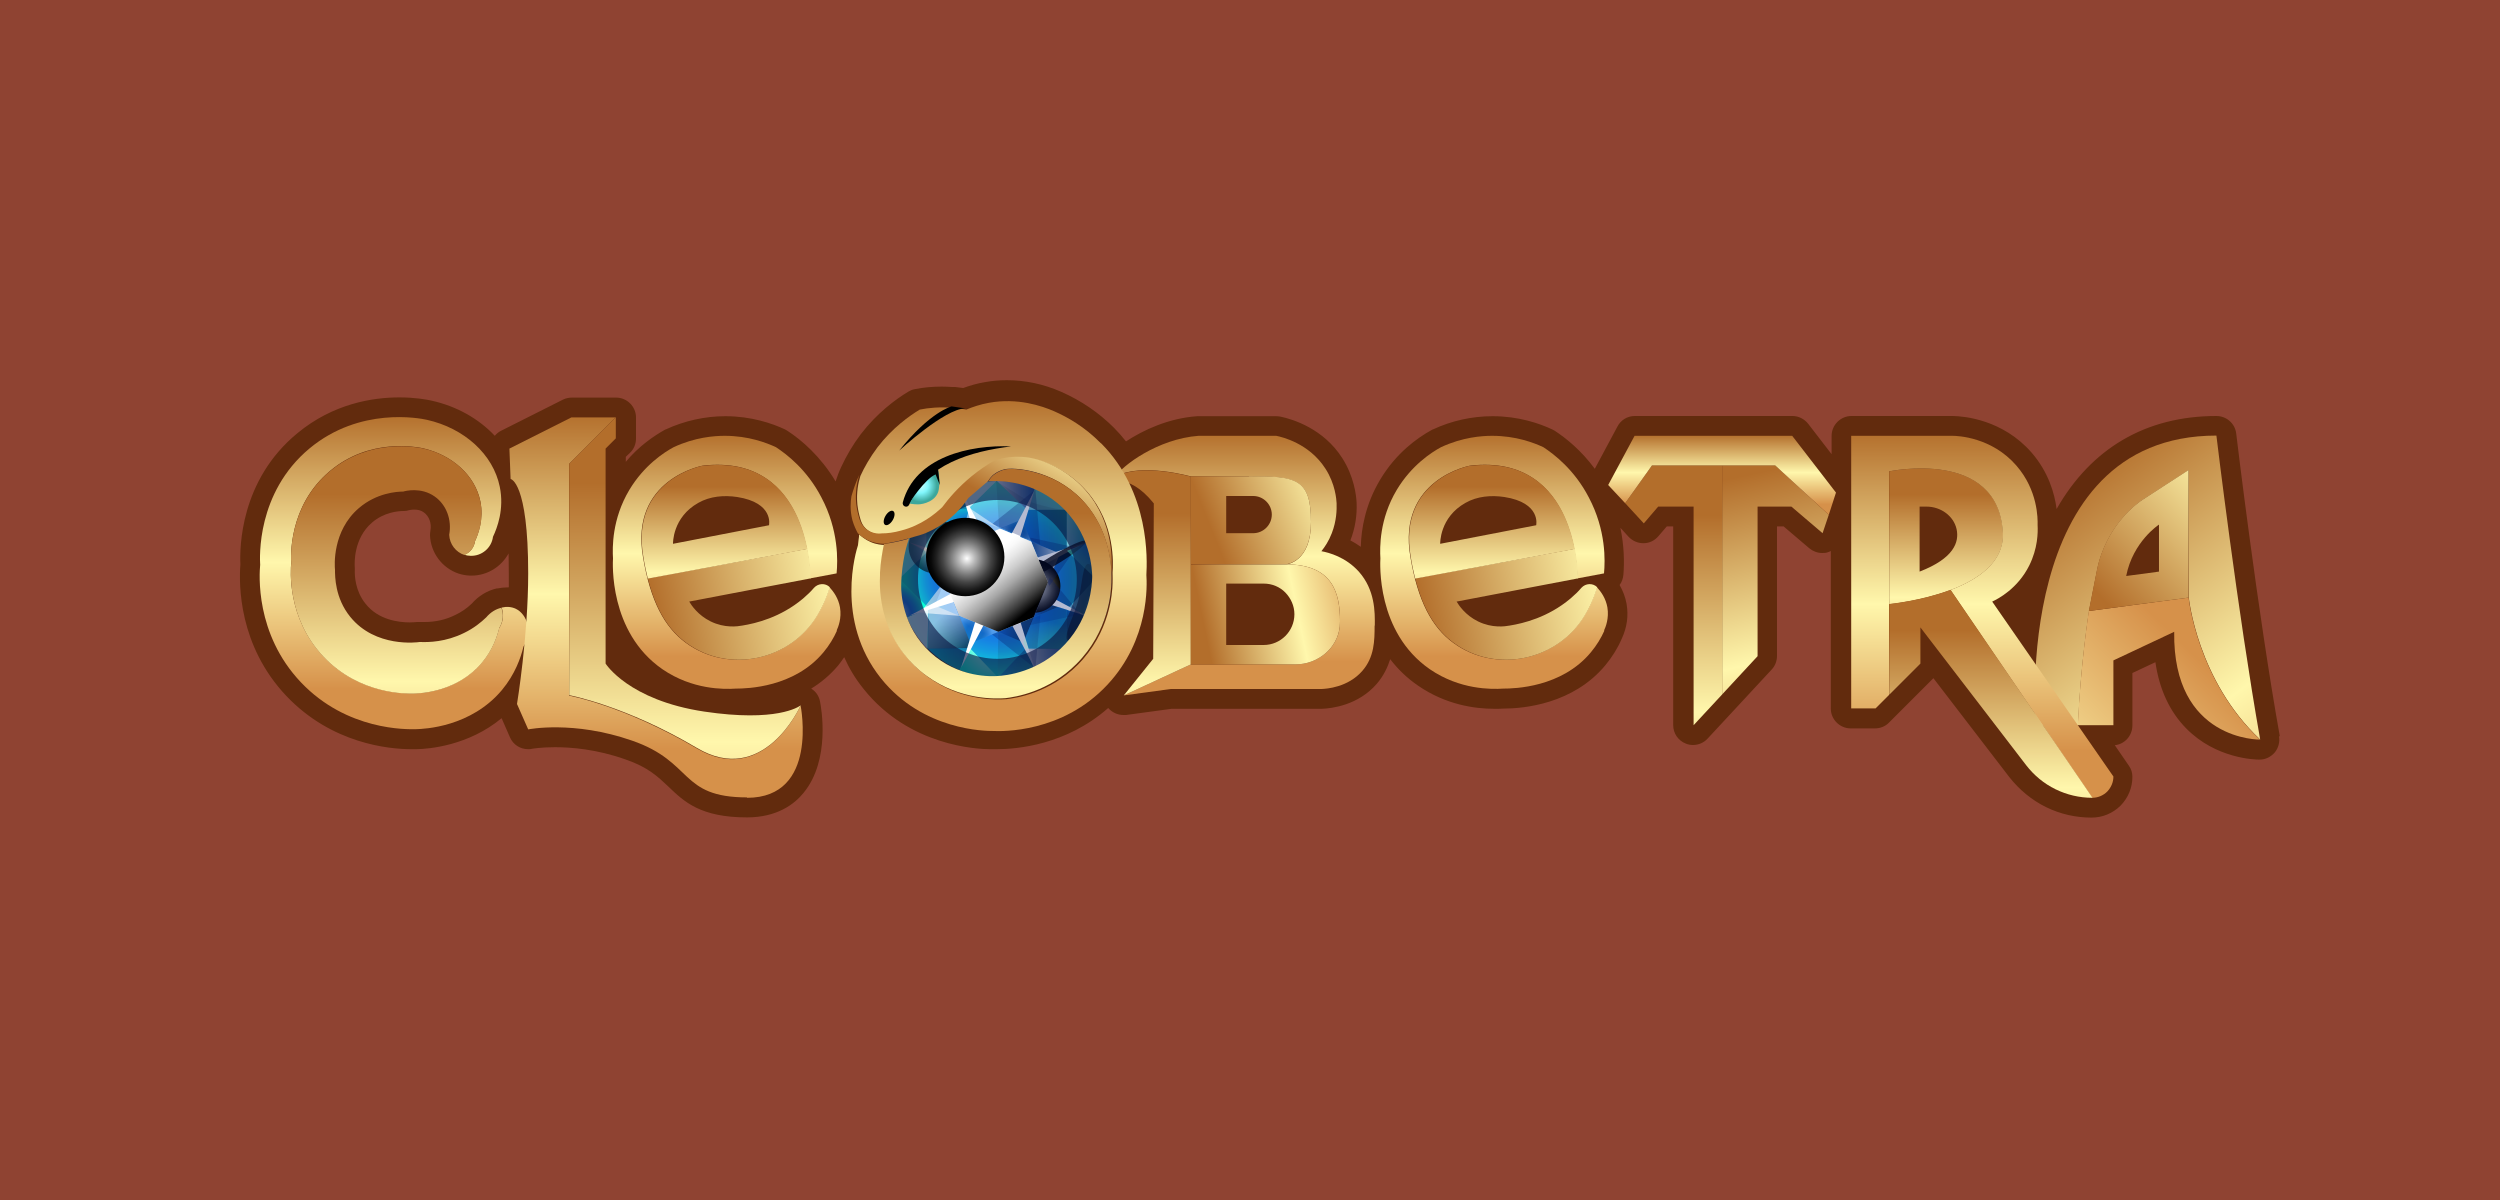 <?xml version="1.0" encoding="UTF-8"?>
<svg xmlns="http://www.w3.org/2000/svg" width="125" height="60" viewBox="0 0 125 60" fill="none">
  <rect width="125" height="60" fill="#8F4332"></rect>
  <path d="M113.99 36.81C112.87 30.54 111.82 21.76 111.81 21.67C111.75 21.17 111.32 20.8 110.82 20.8C107.28 20.8 104.55 22.43 102.83 25.45C102.73 24.67 102.42 23.6 101.58 22.63C100.14 20.98 98.21 20.81 97.65 20.8H92.57C92.03 20.8 91.58 21.25 91.58 21.79V22.71L90.41 21.19C90.22 20.95 89.93 20.8 89.63 20.8H81.74C81.37 20.8 81.04 21 80.87 21.33L79.74 23.44C79.07 22.53 78.32 21.92 77.74 21.54C77.7 21.52 77.66 21.49 77.61 21.47C76.97 21.17 75.93 20.81 74.63 20.81C73.6 20.81 72.57 21.04 71.65 21.47C71.63 21.47 71.61 21.48 71.6 21.49C70.85 21.9 69.8 22.66 69.01 23.98C68.26 25.23 68.06 26.47 68.04 27.34C67.87 27.22 67.69 27.11 67.52 27.02C67.75 26.43 67.86 25.79 67.83 25.12C67.81 24.75 67.7 23.82 67.11 22.9C66.17 21.43 64.64 20.96 64.02 20.83C63.95 20.82 63.88 20.81 63.81 20.81H63.3C63.03 20.81 62.71 20.81 62.35 20.81C61.57 20.81 60.98 20.81 60.58 20.81C59.95 20.81 59.91 20.81 59.86 20.81C58.43 20.91 57.17 21.5 56.3 22.07C56.11 21.83 55.91 21.6 55.7 21.39C54.95 20.64 54.06 20.03 53.06 19.59C52.17 19.2 51.26 19.01 50.34 19.01C49.97 19.01 49.6 19.04 49.23 19.11C48.87 19.17 48.52 19.27 48.16 19.4C48.03 19.38 47.89 19.37 47.75 19.35H47.73C47.73 19.35 47.65 19.35 47.61 19.35C47.44 19.34 47.26 19.33 47.09 19.33C46.63 19.33 46.17 19.37 45.73 19.46C45.62 19.48 45.52 19.52 45.42 19.58C44.79 19.96 43.86 20.64 43.04 21.71C42.64 22.24 42.32 22.79 42.06 23.35C41.95 23.58 41.86 23.83 41.78 24.07C41.03 22.82 40.08 22 39.37 21.54C39.33 21.52 39.29 21.49 39.25 21.47C38.61 21.17 37.56 20.81 36.27 20.81C35.25 20.81 34.22 21.04 33.29 21.47C33.27 21.47 33.26 21.48 33.24 21.49C32.69 21.8 31.95 22.3 31.29 23.09V22.84L31.51 22.63C31.7 22.45 31.8 22.19 31.8 21.93V20.87C31.8 20.33 31.35 19.88 30.81 19.88H28.6C28.45 19.88 28.29 19.91 28.15 19.98L25.05 21.54C24.93 21.6 24.82 21.69 24.74 21.79C23.94 20.94 22.84 20.31 21.57 20.03C21.35 19.98 20.76 19.87 19.97 19.87C18.63 19.87 16.66 20.18 14.87 21.66C12.01 24.01 11.98 27.39 12.02 28.22C11.94 29.22 11.93 32.28 14.32 34.8C16.59 37.19 19.45 37.46 20.58 37.46C20.69 37.46 20.77 37.46 20.82 37.46C21.45 37.45 23.43 37.28 25.08 35.91L25.5 36.87C25.66 37.24 26.02 37.46 26.41 37.46C26.47 37.46 26.54 37.46 26.6 37.44C26.6 37.44 27.04 37.36 27.75 37.36C28.56 37.36 29.83 37.46 31.27 37.97C32.41 38.36 32.9 38.84 33.42 39.33C34.2 40.08 35.02 40.87 37.35 40.87C38.86 40.87 39.73 40.2 40.18 39.64C41.54 37.99 41.06 35.36 41 35.07C40.95 34.8 40.79 34.57 40.56 34.43C41.05 34.13 41.51 33.75 41.92 33.26C42.02 33.14 42.11 33 42.21 32.86C42.45 33.4 42.76 33.93 43.19 34.46C45.47 37.31 48.87 37.46 49.52 37.46H49.55C49.61 37.46 49.71 37.46 49.83 37.46C50.85 37.46 53.31 37.25 55.41 35.4C55.6 35.62 55.88 35.75 56.17 35.75C56.21 35.75 56.26 35.75 56.3 35.75L58.58 35.44H66.09C66.61 35.42 67.91 35.26 68.84 34.19C69.18 33.79 69.38 33.37 69.51 32.96C69.88 33.44 70.33 33.89 70.9 34.28C72.29 35.24 73.74 35.44 74.72 35.44C74.89 35.44 75.04 35.44 75.16 35.43C76.19 35.43 78.66 35.2 80.27 33.26C80.6 32.86 80.88 32.42 81.09 31.93C81.35 31.37 81.43 30.79 81.33 30.2C81.27 29.86 81.15 29.55 80.98 29.25C81.09 29.11 81.15 28.93 81.17 28.74C81.22 28.12 81.21 27.3 81.02 26.39L81.43 26.84C81.62 27.04 81.88 27.16 82.16 27.16H82.18C82.47 27.16 82.73 27.03 82.92 26.81L83.34 26.32H83.66V36.26C83.66 36.67 83.91 37.03 84.29 37.18C84.41 37.23 84.53 37.25 84.65 37.25C84.92 37.25 85.19 37.14 85.38 36.93L86.81 35.39L88.59 33.47C88.76 33.29 88.85 33.04 88.85 32.8V26.32H89.18L90.46 27.41C90.64 27.56 90.87 27.65 91.1 27.65C91.19 27.65 91.28 27.65 91.37 27.62C91.43 27.6 91.49 27.58 91.54 27.55V35.43C91.54 35.97 91.99 36.42 92.53 36.42H93.75C94.01 36.42 94.27 36.32 94.45 36.13L95.12 35.46L96.67 33.91L100.47 38.86C100.96 39.48 101.58 40 102.29 40.35C103.02 40.71 103.79 40.88 104.58 40.88C105.12 40.88 105.63 40.67 106.02 40.29C106.02 40.29 106.02 40.29 106.03 40.28C106.41 39.89 106.62 39.38 106.62 38.84C106.62 38.64 106.56 38.44 106.44 38.28L105.74 37.26C106.24 37.21 106.62 36.78 106.62 36.27V33.65L107.77 33.11C107.97 34.48 108.49 35.59 109.32 36.43C110.8 37.93 112.74 37.98 112.96 37.98H112.99C113.28 37.98 113.55 37.84 113.74 37.62C113.92 37.4 114 37.1 113.95 36.82L113.99 36.81ZM25.41 29.37H25.35C25.2 29.37 25.04 29.39 24.89 29.42C24.87 29.42 24.86 29.42 24.84 29.42C24.36 29.53 23.92 29.8 23.59 30.18C23.34 30.42 23.06 30.61 22.76 30.75C22.28 30.99 21.76 31.1 21.23 31.1C21.16 31.1 21.09 31.1 21.03 31.1H20.98C20.98 31.1 20.89 31.1 20.85 31.1C20.84 31.1 20.7 31.12 20.49 31.12C19.94 31.12 18.92 31 18.28 30.19C17.76 29.55 17.73 28.79 17.74 28.5C17.74 28.47 17.74 28.43 17.74 28.39C17.72 28.15 17.68 26.92 18.6 26.13C19.2 25.61 19.91 25.55 20.19 25.55C20.28 25.55 20.36 25.54 20.45 25.51C20.45 25.51 20.56 25.48 20.71 25.48C20.9 25.48 21.06 25.52 21.19 25.62C21.46 25.81 21.59 26.17 21.52 26.54C21.51 26.61 21.5 26.69 21.5 26.76C21.53 27.63 22.1 28.4 22.93 28.68C23.12 28.74 23.3 28.77 23.48 28.78H23.58C24.37 28.78 25.07 28.33 25.43 27.67C25.43 27.97 25.44 28.29 25.44 28.66C25.44 28.89 25.44 29.12 25.44 29.36L25.41 29.37Z" fill="#622B0D"></path>
  <path d="M54.79 28.97C54.79 31.68 52.59 33.88 49.88 33.88C47.17 33.88 44.97 31.68 44.97 28.97C44.97 26.26 47.17 24.06 49.88 24.06C52.59 24.06 54.79 26.26 54.79 28.97Z" fill="url(#paint0_radial_1063_9732)"></path>
  <path opacity="0.8" d="M48.41 25.45L49.83 24.05C49.22 24.05 48.6 24.18 48 24.43H47.99L48.42 25.45H48.41Z" fill="white"></path>
  <path opacity="0.4" d="M46.34 25.519L48.39 25.469L47.97 24.399C47.35 24.659 46.82 25.019 46.37 25.449L46.34 25.519Z" fill="url(#paint1_linear_1063_9732)"></path>
  <path opacity="0.5" d="M47.96 30.789L46.75 30.279L46.43 30.419L46.39 32.439L48.45 32.399L48.54 32.169H48.53L47.96 30.789Z" fill="url(#paint2_linear_1063_9732)"></path>
  <path style="mix-blend-mode:screen" opacity="0.5" d="M47.96 30.789L46.75 30.279L46.43 30.419L46.39 32.439L48.45 32.399L48.54 32.169H48.53L47.96 30.789Z" fill="url(#paint3_linear_1063_9732)"></path>
  <path d="M48.45 32.359L47.99 33.489C48.59 33.739 49.23 33.859 49.89 33.859L48.45 32.359Z" fill="url(#paint4_radial_1063_9732)"></path>
  <path opacity="0.4" d="M48.45 32.359L48.43 32.379L46.35 32.439H46.37C46.83 32.869 47.39 33.239 47.98 33.489L48.45 32.359Z" fill="url(#paint5_linear_1063_9732)"></path>
  <path d="M51.27 32.409L51.279 32.399L51.27 32.409Z" fill="#2177D5"></path>
  <path d="M51.74 33.52H51.75C52.37 33.26 52.91 32.89 53.36 32.44L51.28 32.41L51.74 33.52Z" fill="url(#paint6_linear_1063_9732)"></path>
  <path d="M48.54 32.17V32.16L48.53 32.17H48.54Z" fill="#2177D5"></path>
  <path d="M46.43 30.42L46.75 30.28H46.74L47.24 29.04L46.72 27.79L46.36 27.6L46.35 27.61L46.13 27.82L44.97 28.94H44.98L46.43 30.42Z" fill="url(#paint7_radial_1063_9732)"></path>
  <path opacity="0.4" d="M46.35 27.59L45.35 27.06C45.1 27.65 44.97 28.29 44.96 28.94L46.13 27.82L46.35 27.61V27.59Z" fill="white"></path>
  <path opacity="0.5" d="M46.34 25.52C45.91 25.97 45.57 26.489 45.33 27.059L46.32 27.59L46.34 25.52Z" fill="white"></path>
  <path opacity="0.8" d="M46.37 32.44L46.42 30.42L45.34 30.87C45.59 31.47 45.93 32.01 46.37 32.45V32.44Z" fill="white"></path>
  <path d="M44.98 28.939C44.98 29.579 45.09 30.23 45.35 30.86L46.441 30.41L44.98 28.939Z" fill="url(#paint8_radial_1063_9732)"></path>
  <path opacity="0.2" d="M48.53 32.17L48.54 32.16L49.92 31.59L47.96 30.79L48.53 32.17Z" fill="url(#paint9_radial_1063_9732)"></path>
  <path opacity="0.6" d="M46.01 30.64L47.96 30.79L47.61 29.93L47.24 29.04L46.01 30.64Z" fill="white"></path>
  <path d="M50 26.43L48.98 26.85L47.96 27.27L47.24 29.04L47.61 29.93L47.96 30.79L49.92 31.59L50.79 31.23L51.69 30.86L52.4 29.12L51.98 28.11L51.56 27.08L50 26.43Z" fill="url(#paint10_linear_1063_9732)"></path>
  <path d="M46.35 27.59V27.61L46.36 27.6V27.59H46.35Z" fill="#2177D5"></path>
  <path d="M48.39 25.47L46.34 25.53V25.52L46.33 27.59H46.35H46.36L46.72 27.79L47.96 27.27L48.55 25.83L48.39 25.47Z" fill="url(#paint11_radial_1063_9732)"></path>
  <path opacity="0.1" d="M46.43 30.42L46.75 30.28H46.74L47.24 29.04L46.72 27.79L46.36 27.6L46.35 27.61L46.13 27.82L44.97 28.94H44.98L46.43 30.42Z" fill="#042A56"></path>
  <path opacity="0.1" d="M48.39 25.47L46.34 25.53V25.52L46.33 27.59H46.35H46.36L46.72 27.79L47.96 27.27L48.55 25.83L48.39 25.47Z" fill="#042A56"></path>
  <path opacity="0.5" d="M46.17 27.459L47.24 29.04L47.96 27.27L46.17 27.459Z" fill="white"></path>
  <path d="M51.31 25.45V25.47L51.75 24.43C51.15 24.18 50.49 24.04 49.83 24.04L51.31 25.45Z" fill="url(#paint12_linear_1063_9732)"></path>
  <path opacity="0.8" d="M54.79 28.94C54.79 28.33 54.67 27.7 54.42 27.1L53.35 27.54L54.79 28.93V28.94Z" fill="url(#paint13_linear_1063_9732)"></path>
  <path opacity="0.5" d="M51.1 25.97V25.98L51.56 27.079L53 27.68V27.689L53.34 27.549V27.54V25.489L53.33 25.48L51.31 25.489L51.11 25.97H51.1Z" fill="url(#paint14_linear_1063_9732)"></path>
  <path opacity="0.5" d="M53.34 25.49V27.54L54.41 27.1C54.15 26.48 53.78 25.94 53.33 25.49H53.34Z" fill="url(#paint15_linear_1063_9732)"></path>
  <path opacity="0.4" d="M53.33 25.48C52.87 25.03 52.33 24.67 51.74 24.43L51.3 25.49H53.32L53.33 25.48Z" fill="white"></path>
  <path opacity="0.5" d="M51.27 32.44L49.89 33.9C50.51 33.9 51.14 33.789 51.74 33.539L51.28 32.44H51.27Z" fill="url(#paint16_linear_1063_9732)"></path>
  <path opacity="0.2" d="M51.1 25.98V25.97L50 26.43L51.56 27.08L51.1 25.98Z" fill="url(#paint17_radial_1063_9732)"></path>
  <path opacity="0.8" d="M52.91 30.35L52.4 29.12L51.69 30.86L52.91 30.35Z" fill="url(#paint18_linear_1063_9732)"></path>
  <path opacity="0.9" d="M51.56 27.08L51.98 28.11L52.4 29.12L53 27.69V27.68L51.56 27.08Z" fill="url(#paint19_linear_1063_9732)"></path>
  <path opacity="0.8" d="M49.92 31.589L51.16 32.119H51.17L51.69 30.859L50.79 31.229L49.92 31.589Z" fill="url(#paint20_linear_1063_9732)"></path>
  <path opacity="0.3" d="M51.31 25.45L49.83 24.04V24.05L48.41 25.46V25.45L48.55 25.82L50 26.42L51.1 25.97H51.11L51.31 25.47V25.45Z" fill="white"></path>
  <path opacity="0.6" d="M53.35 27.55H53.34L53 27.69L52.4 29.12L52.91 30.35H52.92L53.33 30.48L54.79 28.94L53.35 27.55Z" fill="url(#paint21_linear_1063_9732)"></path>
  <path opacity="0.6" d="M53.33 30.48V30.49V30.48L52.92 30.35H52.91L51.69 30.86L51.17 32.12H51.16L51.28 32.4V32.42L51.27 32.44H51.28L53.36 32.45L53.37 32.44V32.43L53.35 31.24L53.33 30.48Z" fill="url(#paint22_linear_1063_9732)"></path>
  <path opacity="0.8" d="M53.35 31.241L53.38 32.431C53.84 31.96 54.2 31.43 54.44 30.851L53.34 30.48V31.241H53.35Z" fill="url(#paint23_linear_1063_9732)"></path>
  <path opacity="0.5" d="M54.79 28.95L53.34 30.49L54.44 30.86C54.68 30.28 54.8 29.64 54.8 28.96L54.79 28.95Z" fill="url(#paint24_linear_1063_9732)"></path>
  <g opacity="0.5">
    <path opacity="0.2" d="M54.79 28.94C54.79 28.33 54.67 27.7 54.42 27.1C54.42 27.1 54.41 27.1 54.4 27.1C54.14 26.48 53.31 25.49 53.31 25.49C52.68 25.49 51.46 25.08 51.46 25.08L49.81 24.05L49.96 26.41L51.54 27.09L52.39 29.13L52.04 29.99L51.68 30.87L50.79 31.24L49.91 31.6L49.88 33.89V33.87C50.5 33.87 51.13 33.76 51.73 33.51L53.35 32.43H53.33C53.76 31.95 54.17 31.43 54.41 30.85C54.65 30.27 54.78 29.63 54.78 28.95L54.75 28.98L54.78 28.94H54.79Z" fill="url(#paint25_radial_1063_9732)"></path>
  </g>
  <g style="mix-blend-mode:soft-light">
    <path d="M49.89 27.999L51.72 24.529L50.57 28.279L54.31 27.119L50.85 28.949L54.31 30.789L50.57 29.629L51.72 33.379L49.89 29.909L48.06 33.379L49.21 29.629L45.47 30.789L48.93 28.949L45.47 27.119L49.21 28.279L48.06 24.529L49.89 27.999Z" fill="white"></path>
  </g>
  <path style="mix-blend-mode:color-dodge" d="M53.02 29.3C53.02 30.04 52.42 30.64 51.68 30.64C50.94 30.64 50.34 30.04 50.34 29.3C50.34 28.56 50.94 27.96 51.68 27.96C52.42 27.96 53.02 28.56 53.02 29.3Z" fill="url(#paint26_radial_1063_9732)"></path>
  <path style="mix-blend-mode:color-dodge" opacity="0.5" d="M54.45 28.2C54.76 28.28 54.76 29.49 54.58 30.19C54.4 30.89 53.71 32.11 53.4 32.03C53.09 31.95 53.74 30.69 53.92 30C54.1 29.3 54.13 28.12 54.44 28.2H54.45Z" fill="url(#paint27_radial_1063_9732)"></path>
  <path style="mix-blend-mode:color-dodge" opacity="0.8" d="M54.32 27.04C54.39 27.16 53.71 27.7 52.79 28.25C51.88 28.8 51.08 29.15 51.01 29.04C50.94 28.92 51.62 28.38 52.54 27.83C53.45 27.28 54.25 26.93 54.32 27.04Z" fill="url(#paint28_radial_1063_9732)"></path>
  <g style="mix-blend-mode:screen" opacity="0.5">
    <path d="M50 26.43L48.98 26.85L47.96 27.27L47.24 29.04L47.61 29.93L47.96 30.79L49.92 31.59L50.79 31.23L51.69 30.86L52.4 29.12L51.98 28.11L51.56 27.08L50 26.43Z" fill="white"></path>
  </g>
  <path style="mix-blend-mode:screen" d="M50 26.43L48.98 26.85L47.96 27.27L47.24 29.04L47.61 29.93L47.96 30.79L49.92 31.59L50.79 31.23L51.69 30.86L52.4 29.12L51.98 28.11L51.56 27.08L50 26.43Z" fill="url(#paint29_linear_1063_9732)"></path>
  <path opacity="0.3" d="M52.47 29.3L51.5 26.88L53.81 27.38L52.47 29.3Z" fill="#051966"></path>
  <path opacity="0.3" d="M52.01 27.23L49.61 26.2L51.77 24.48L52.01 27.23Z" fill="#051966"></path>
  <path opacity="0.3" d="M51.47 31.259L52.5 28.859L54.03 30.719L51.47 31.259Z" fill="#051966"></path>
  <path opacity="0.3" d="M49.6 31.72L52.02 30.75L51.77 33.43L49.6 31.72Z" fill="#051966"></path>
  <path style="mix-blend-mode:color-dodge" opacity="0.6" d="M48.11 27.33C48.11 28.07 47.51 28.67 46.77 28.67C46.03 28.67 45.43 28.07 45.43 27.33C45.43 26.59 46.03 25.99 46.77 25.99C47.51 25.99 48.11 26.59 48.11 27.33Z" fill="url(#paint30_radial_1063_9732)"></path>
  <path opacity="0.5" d="M47.96 27.269L48.98 26.849L50 26.429L48.47 25.399L47.96 27.269Z" fill="white"></path>
  <path opacity="0.4" d="M54.79 28.94C54.79 28.33 54.67 27.7 54.42 27.1L53.35 27.54L54.79 28.93V28.94Z" fill="url(#paint31_linear_1063_9732)"></path>
  <path opacity="0.2" d="M53.33 30.48V30.49V30.48L52.92 30.35H52.91L51.69 30.86L51.17 32.12H51.16L51.28 32.4V32.42L51.27 32.44H51.28L53.36 32.45L53.37 32.44V32.43L53.35 31.24L53.33 30.48Z" fill="url(#paint32_linear_1063_9732)"></path>
  <path style="mix-blend-mode:color-dodge" d="M50.22 27.85C50.22 28.93 49.34 29.81 48.26 29.81C47.18 29.81 46.3 28.93 46.3 27.85C46.3 26.77 47.18 25.89 48.26 25.89C49.34 25.89 50.22 26.77 50.22 27.85Z" fill="url(#paint33_radial_1063_9732)"></path>
  <path opacity="0.64" d="M49.87 23.26C46.72 23.26 44.17 25.81 44.17 28.97C44.17 32.13 46.72 34.68 49.87 34.68C53.02 34.68 55.58 32.12 55.58 28.97C55.58 25.82 53.03 23.26 49.87 23.26ZM49.87 32.94C47.68 32.94 45.9 31.16 45.9 28.97C45.9 26.78 47.68 25 49.87 25C52.06 25 53.84 26.77 53.84 28.97C53.84 31.17 52.07 32.94 49.87 32.94Z" fill="#0C1744"></path>
  <path d="M68.73 31.28C68.73 32.03 68.72 32.85 68.12 33.54C67.4 34.37 66.33 34.44 66.07 34.45H58.54L56.19 34.77L59.54 33.22H64.77C65.88 33.22 66.88 32.42 66.99 31.32C66.99 31.24 67 31.16 67 31.07C67 29.71 66.68 28.22 64.31 28.22C64.31 28.22 65.55 28.12 65.55 26.11C65.55 23.9 64.76 23.82 62.45 23.82H59.54C59.54 23.82 57.06 23.12 55.79 23.82C56.09 23.3 57.89 21.94 59.93 21.79C60 21.79 60.78 21.79 62.35 21.79C62.97 21.79 63.47 21.79 63.81 21.79C64.11 21.85 65.46 22.17 66.27 23.43C66.77 24.2 66.82 24.98 66.83 25.16C66.84 25.49 66.83 26.04 66.59 26.66C66.44 27.05 66.24 27.35 66.07 27.56C66.45 27.63 67.28 27.85 67.94 28.58C68.75 29.49 68.75 30.6 68.74 31.28H68.73Z" fill="url(#paint34_linear_1063_9732)"></path>
  <path d="M59.54 23.82V33.22L56.19 34.77L57.66 32.94C57.67 30.35 57.68 27.76 57.69 25.17C57.02 24.34 56.44 24.1 56.02 24.04C55.87 24.02 55.77 24.04 55.75 23.98C55.74 23.95 55.75 23.9 55.79 23.83C57.06 23.13 59.54 23.83 59.54 23.83V23.82Z" fill="url(#paint35_linear_1063_9732)"></path>
  <path d="M62.45 23.82H59.54V28.21H64.31C64.31 28.21 65.55 28.12 65.55 26.1C65.55 23.89 64.76 23.81 62.45 23.81V23.82ZM62.66 26.66H61.31V24.8H62.66C63.17 24.8 63.59 25.22 63.59 25.73C63.59 26.24 63.17 26.66 62.66 26.66Z" fill="url(#paint36_linear_1063_9732)"></path>
  <path d="M64.31 28.22H59.54V33.22H64.77C65.88 33.22 66.88 32.42 66.99 31.32C66.99 31.24 67 31.16 67 31.07C67 29.71 66.68 28.22 64.31 28.22ZM63.19 32.25H61.31V29.18H63.19C63.61 29.18 64 29.35 64.27 29.63C64.54 29.91 64.72 30.29 64.72 30.71C64.72 31.56 64.03 32.25 63.18 32.25H63.19Z" fill="url(#paint37_linear_1063_9732)"></path>
  <path d="M26.169 32.349C26.039 32.889 25.749 33.719 25.099 34.499C23.549 36.349 21.229 36.449 20.799 36.459C20.349 36.469 17.349 36.539 15.049 34.119C12.739 31.689 12.969 28.679 13.009 28.239C12.989 27.919 12.809 24.639 15.479 22.419C17.999 20.329 20.969 20.909 21.339 20.989C23.219 21.409 24.659 22.719 24.989 24.339C25.219 25.459 24.859 26.399 24.649 26.839C24.579 27.399 24.079 27.819 23.509 27.789C23.409 27.789 23.319 27.769 23.219 27.739C23.499 27.629 23.709 27.369 23.749 27.059C23.909 26.709 24.199 25.959 24.019 25.069C23.759 23.779 22.619 22.749 21.139 22.409C20.849 22.349 18.489 21.879 16.509 23.539C14.399 25.289 14.539 27.899 14.559 28.149C14.529 28.499 14.339 30.879 16.159 32.809C17.979 34.739 20.359 34.679 20.709 34.669C21.049 34.669 22.879 34.579 24.109 33.109C24.629 32.489 24.849 31.839 24.959 31.409C25.179 31.069 25.199 30.679 25.079 30.379C25.329 30.319 25.579 30.339 25.789 30.439C26.369 30.719 26.649 31.619 26.169 32.339V32.349Z" fill="url(#paint38_linear_1063_9732)"></path>
  <path d="M24.96 31.419C24.85 31.849 24.63 32.499 24.11 33.119C22.89 34.589 21.05 34.669 20.71 34.679C20.35 34.689 17.98 34.749 16.16 32.819C14.34 30.889 14.53 28.509 14.56 28.159C14.54 27.909 14.4 25.299 16.51 23.549C18.5 21.899 20.85 22.359 21.14 22.419C22.63 22.749 23.76 23.789 24.02 25.079C24.2 25.969 23.92 26.709 23.75 27.069C23.71 27.379 23.5 27.639 23.22 27.749C22.79 27.609 22.48 27.209 22.46 26.739C22.6 25.989 22.32 25.239 21.74 24.829C21.05 24.339 20.26 24.549 20.16 24.579C19.83 24.579 18.83 24.649 17.95 25.399C16.6 26.549 16.73 28.309 16.75 28.489C16.75 28.829 16.75 29.899 17.51 30.839C18.77 32.399 20.88 32.119 20.99 32.099C21.44 32.119 22.29 32.099 23.2 31.649C23.7 31.409 24.06 31.109 24.31 30.869C24.52 30.619 24.79 30.449 25.07 30.389C25.19 30.689 25.17 31.079 24.95 31.419H24.96Z" fill="url(#paint39_linear_1063_9732)"></path>
  <path d="M37.36 39.87C33.95 39.87 34.7 38.1 31.6 37.03C28.67 36.01 26.41 36.47 26.41 36.47L25.85 35.2C25.85 35.2 26.41 31.81 26.41 28.67C26.41 24.07 25.53 23.95 25.53 23.95L25.47 22.43L28.57 20.87H30.78L28.45 23.2V34.78C28.45 34.78 31.23 35.29 34.84 37.42C38.12 39.36 39.95 35.46 40.03 35.28C40.03 35.28 40.96 39.89 37.35 39.89L37.36 39.87Z" fill="url(#paint40_linear_1063_9732)"></path>
  <path d="M40.04 35.259C39.96 35.439 38.13 39.339 34.85 37.399C31.25 35.269 28.46 34.759 28.46 34.759V23.189L30.79 20.859V21.919L30.28 22.429V33.179C30.28 33.179 31.42 35.009 35.21 35.579C38.83 36.119 39.94 35.339 40.03 35.269L40.04 35.259Z" fill="url(#paint41_linear_1063_9732)"></path>
  <path d="M41.85 31.53C41.69 31.89 41.47 32.26 41.17 32.62C39.71 34.37 37.37 34.43 36.79 34.43C36.2 34.47 34.62 34.49 33.12 33.46C30.43 31.6 30.64 28.11 30.65 27.92C30.62 27.39 30.59 25.96 31.47 24.49C32.21 23.26 33.2 22.62 33.68 22.36C34.75 21.86 35.72 21.79 36.24 21.79C37.42 21.79 38.33 22.14 38.8 22.36C39.33 22.71 40.35 23.48 41.07 24.87C41.94 26.51 41.89 28.05 41.83 28.67L40.5 28.92C40.5 28.92 40.57 22.66 35.14 23.28C35.14 23.28 31.47 23.94 32.15 27.86C32.52 30.04 33.22 31.36 34.29 32.14C36.42 33.7 39.5 33.03 40.85 30.77C41.31 30.01 41.47 29.36 41.47 29.36C41.69 29.59 41.92 29.92 42 30.37C42.09 30.92 41.91 31.36 41.83 31.53H41.85Z" fill="url(#paint42_linear_1063_9732)"></path>
  <path d="M41.49 29.36C41.49 29.36 41.33 30 40.87 30.77C39.52 33.029 36.44 33.7 34.31 32.139C33.42 31.489 32.79 30.48 32.39 28.919L40.37 27.439C40.54 28.29 40.53 28.919 40.53 28.919L34.46 30.079C34.58 30.279 34.9 30.759 35.53 31.07C36.24 31.419 36.89 31.32 37.11 31.279C37.8 31.169 39.03 30.869 40.15 29.93C40.36 29.75 40.55 29.57 40.7 29.39C40.91 29.16 41.27 29.14 41.49 29.36Z" fill="url(#paint43_linear_1063_9732)"></path>
  <path d="M35.16 23.28C35.16 23.28 31.49 23.94 32.17 27.86C32.23 28.24 32.31 28.59 32.39 28.93L40.37 27.45C40.02 25.64 38.87 22.87 35.16 23.29V23.28ZM38.46 26.26L33.65 27.19C33.65 27.19 33.61 25.87 34.92 25.14C35.5 24.81 36.2 24.75 36.86 24.85C38.71 25.14 38.45 26.26 38.45 26.26H38.46Z" fill="url(#paint44_linear_1063_9732)"></path>
  <path d="M55.029 22.149C54.239 21.349 53.389 20.859 52.699 20.559C52.099 20.299 50.889 19.879 49.449 20.139C49.009 20.219 48.629 20.349 48.319 20.479C48.109 20.439 47.879 20.409 47.639 20.389C46.999 20.339 46.429 20.389 45.989 20.479C45.459 20.799 44.629 21.389 43.879 22.359C43.499 22.869 43.219 23.359 43.019 23.799C42.919 24.119 42.809 24.619 42.869 25.229C42.899 25.509 42.959 25.749 43.019 25.949C43.039 26.039 43.119 26.299 43.369 26.499C43.699 26.769 44.079 26.729 44.149 26.719C44.429 26.719 44.749 26.679 45.109 26.579C46.119 26.319 46.799 25.759 47.169 25.409C47.509 24.949 47.989 24.399 48.629 23.869C49.019 23.549 49.399 23.299 49.739 23.089C50.009 22.999 50.449 22.879 50.979 22.889C51.479 22.889 51.879 22.999 52.139 23.089C52.649 23.269 53.569 23.679 54.349 24.579C55.779 26.209 55.659 28.199 55.629 28.629C55.639 28.869 55.629 29.059 55.629 29.169C55.619 29.619 55.509 31.619 53.879 33.249C52.479 34.649 50.829 34.899 50.319 34.959C49.849 34.989 48.079 35.069 46.399 33.849C45.939 33.519 45.569 33.149 45.279 32.779C44.399 31.669 43.989 30.249 44.059 28.829C44.059 28.779 44.059 28.739 44.059 28.689C44.089 28.149 44.169 27.659 44.259 27.249C44.099 27.249 43.829 27.229 43.529 27.099C43.259 26.979 43.069 26.819 42.959 26.719C42.959 26.809 42.939 26.899 42.929 26.989C42.919 27.079 42.909 27.169 42.899 27.259C42.819 27.509 41.719 30.999 44.049 33.919C46.149 36.539 49.289 36.549 49.659 36.549C50.089 36.569 53.109 36.659 55.369 34.239C57.489 31.969 57.349 29.209 57.319 28.749C57.359 28.009 57.499 24.619 55.059 22.169L55.029 22.149Z" fill="url(#paint45_linear_1063_9732)"></path>
  <path d="M55.56 28.579C55.52 27.72 55.26 26.209 54.09 24.98C52.62 23.45 50.65 23.369 50.25 23.459C49.85 23.549 49.62 23.779 49.62 23.779C49.48 23.919 49.41 24.049 49.41 24.049L48.42 24.899C48.26 25.13 48.09 25.34 47.92 25.52C47.87 25.579 47.81 25.64 47.76 25.689C47.57 25.869 47.35 26.049 47.1 26.22C46.8 26.419 46.51 26.559 46.25 26.669C46.23 26.669 46.22 26.68 46.2 26.689C46.13 26.709 46.06 26.739 45.99 26.759C45.78 26.82 45.59 26.869 45.44 26.919C44.78 27.11 44.19 27.189 44.19 27.189C44.02 27.189 43.72 27.16 43.39 27.009C43.16 26.899 43 26.759 42.89 26.66C42.81 26.509 42.7 26.29 42.62 26.009C42.49 25.509 42.53 25.079 42.57 24.82C42.65 24.529 42.77 24.169 42.96 23.75C42.86 24.07 42.75 24.57 42.81 25.18C42.84 25.459 42.9 25.7 42.96 25.899C42.98 25.989 43.06 26.25 43.31 26.45C43.64 26.72 44.02 26.68 44.09 26.669C44.37 26.669 44.69 26.63 45.05 26.529C46.06 26.27 46.74 25.709 47.11 25.36C47.45 24.899 47.93 24.349 48.57 23.82C48.96 23.5 49.34 23.25 49.68 23.04C49.95 22.95 50.39 22.829 50.92 22.84C51.42 22.84 51.82 22.95 52.08 23.04C52.59 23.22 53.51 23.63 54.29 24.529C55.72 26.16 55.6 28.149 55.57 28.579H55.56Z" fill="url(#paint46_linear_1063_9732)"></path>
  <path d="M44.96 22.529C44.96 22.529 47.23 20.439 48.26 20.419L47.58 20.319C47.58 20.319 46.5 20.589 44.96 22.529Z" fill="black"></path>
  <path d="M45.44 25.169C45.44 25.169 45.65 25.219 45.9 25.219C46.15 25.219 46.84 25.069 46.94 24.469C47.039 23.869 46.849 23.279 46.849 23.279C46.849 23.279 45.429 24.289 45.44 25.169Z" fill="url(#paint47_radial_1063_9732)"></path>
  <path d="M44.638 26.003C44.749 25.813 44.758 25.61 44.657 25.552C44.557 25.494 44.386 25.601 44.275 25.792C44.163 25.983 44.154 26.185 44.255 26.243C44.355 26.302 44.526 26.194 44.638 26.003Z" fill="black"></path>
  <path d="M91.439 25.739L91.129 26.66L89.569 25.329H87.879V32.809L86.109 34.719V23.27H88.759L91.439 25.739Z" fill="url(#paint48_linear_1063_9732)"></path>
  <path d="M86.11 23.27V34.719L84.68 36.26V25.329H82.91L82.19 26.169L81.26 25.16L82.6 23.27H86.11Z" fill="url(#paint49_linear_1063_9732)"></path>
  <path d="M91.799 24.63L91.439 25.74L88.759 23.27H82.599L81.259 25.16L80.409 24.25L81.729 21.79H89.609L91.799 24.63Z" fill="url(#paint50_linear_1063_9732)"></path>
  <path d="M109.44 29.879V23.499L107.15 24.979C106.96 25.099 105.3 26.229 104.85 28.519L104.45 30.549C104.45 30.549 104.02 33.279 103.9 36.259H101.79C101.79 36.259 100.54 21.779 110.82 21.779C110.82 21.779 111.88 30.609 113.01 36.979C109.86 34.019 109.44 29.879 109.44 29.879Z" fill="url(#paint51_linear_1063_9732)"></path>
  <path d="M113.01 36.98C113.01 36.98 108.63 37.06 108.71 31.59L105.67 33.02V36.26H103.89C104.02 33.28 104.44 30.55 104.44 30.55L109.43 29.88C109.43 29.88 109.85 34.02 113 36.98H113.01Z" fill="url(#paint52_linear_1063_9732)"></path>
  <path d="M55.57 29.12C55.56 29.57 55.45 31.57 53.82 33.2C52.42 34.6 50.77 34.85 50.26 34.91C49.79 34.94 48.02 35.02 46.34 33.8C45.88 33.47 45.51 33.1 45.22 32.73C44.34 31.62 43.93 30.2 44 28.78C44 28.73 44 28.69 44 28.64C44.03 28.1 44.11 27.61 44.2 27.2C44.2 27.2 44.78 27.13 45.45 26.93C45.34 27.25 45.24 27.62 45.17 28.05C45.09 28.54 45.06 28.97 45.06 29.33C45.06 29.61 45.1 31.32 46.52 32.62C47.92 33.91 49.61 33.82 49.89 33.8C50.25 33.78 51.96 33.63 53.28 32.18C54.53 30.82 54.6 29.24 54.61 28.85C54.61 28.56 54.56 26.58 52.9 25.18C51.44 23.95 49.77 24.04 49.42 24.06C49.42 24.06 49.49 23.93 49.63 23.79C49.63 23.79 49.87 23.56 50.26 23.47C50.66 23.38 52.63 23.47 54.1 24.99C55.27 26.21 55.53 27.73 55.57 28.59C55.58 28.83 55.57 29.02 55.57 29.13V29.12Z" fill="url(#paint53_linear_1063_9732)"></path>
  <path d="M80.22 31.53C80.06 31.89 79.84 32.26 79.54 32.62C78.08 34.37 75.74 34.43 75.16 34.43C74.57 34.47 72.99 34.49 71.49 33.46C68.8 31.6 69.01 28.11 69.02 27.92C68.99 27.39 68.96 25.96 69.84 24.49C70.58 23.26 71.57 22.62 72.05 22.36C73.12 21.86 74.09 21.79 74.61 21.79C75.79 21.79 76.7 22.14 77.17 22.36C77.7 22.71 78.72 23.48 79.44 24.87C80.31 26.51 80.26 28.05 80.2 28.67L78.87 28.92C78.87 28.92 78.94 22.66 73.51 23.28C73.51 23.28 69.84 23.94 70.52 27.86C70.89 30.04 71.59 31.36 72.66 32.14C74.79 33.7 77.87 33.03 79.22 30.77C79.68 30.01 79.84 29.36 79.84 29.36C80.06 29.59 80.29 29.92 80.37 30.37C80.46 30.92 80.28 31.36 80.2 31.53H80.22Z" fill="url(#paint54_linear_1063_9732)"></path>
  <path d="M79.86 29.36C79.86 29.36 79.7 30 79.24 30.77C77.89 33.029 74.81 33.7 72.68 32.139C71.79 31.489 71.16 30.48 70.76 28.919L78.74 27.439C78.91 28.29 78.9 28.919 78.9 28.919L72.83 30.079C72.95 30.279 73.27 30.759 73.9 31.07C74.61 31.419 75.26 31.32 75.48 31.279C76.17 31.169 77.4 30.869 78.52 29.93C78.73 29.75 78.92 29.57 79.07 29.39C79.28 29.16 79.64 29.14 79.86 29.36Z" fill="url(#paint55_linear_1063_9732)"></path>
  <path d="M73.529 23.28C73.529 23.28 69.859 23.94 70.539 27.86C70.599 28.24 70.679 28.59 70.759 28.93L78.739 27.45C78.389 25.64 77.239 22.87 73.529 23.29V23.28ZM76.819 26.26L72.009 27.19C72.009 27.19 71.969 25.87 73.279 25.14C73.859 24.81 74.559 24.75 75.219 24.85C77.069 25.14 76.809 26.26 76.809 26.26H76.819Z" fill="url(#paint56_linear_1063_9732)"></path>
  <path d="M94.46 23.57V30.21C94.46 30.21 96.04 30.06 97.53 29.5C98.91 28.98 100.21 28.1 100.15 26.67C99.96 22.39 94.46 23.57 94.46 23.57ZM95.98 28.58V25.33H96.33C97.02 25.33 97.68 25.78 97.83 26.46C97.97 27.11 97.69 27.92 95.98 28.58Z" fill="url(#paint57_linear_1063_9732)"></path>
  <path d="M105.67 38.83C105.67 39.12 105.55 39.38 105.36 39.58C105.17 39.77 104.9 39.89 104.61 39.89L97.52 29.5C98.9 28.98 100.2 28.1 100.14 26.67C99.95 22.39 94.45 23.57 94.45 23.57V34.75L93.78 35.42H92.56V21.79H97.62C97.89 21.79 99.59 21.86 100.82 23.28C101.89 24.51 101.89 25.92 101.88 26.25C101.9 26.63 101.89 27.42 101.46 28.28C100.89 29.42 99.93 29.93 99.61 30.08C101.63 33 103.66 35.92 105.68 38.84L105.67 38.83Z" fill="url(#paint58_linear_1063_9732)"></path>
  <path d="M104.62 39.89C103.97 39.89 103.34 39.74 102.77 39.46C102.2 39.18 101.7 38.77 101.3 38.25L96.02 31.37V33.18L94.46 34.74V30.2C94.46 30.2 96.04 30.05 97.53 29.49L104.62 39.88V39.89Z" fill="url(#paint59_linear_1063_9732)"></path>
  <path d="M107.139 24.98C106.949 25.1 105.289 26.23 104.839 28.52L104.439 30.55L109.429 29.88V23.5L107.139 24.98ZM107.949 28.58L106.309 28.8C106.649 27.07 107.949 26.23 107.949 26.23V28.58Z" fill="url(#paint60_linear_1063_9732)"></path>
  <path d="M45.47 25.14C45.47 25.14 46.26 23.93 46.78 23.72C46.78 23.72 46.99 24.26 46.99 24.25L46.88 23.26C46.88 23.26 45.79 24.23 45.47 25.15V25.14Z" fill="black"></path>
  <path d="M50.56 22.32C48.59 22.56 46.25 23.21 45.46 25.23C45.42 25.32 45.32 25.36 45.24 25.32C45.16 25.29 45.12 25.2 45.14 25.12C45.75 22.84 48.5 22.23 50.56 22.32Z" fill="black"></path>
  <defs>
    <radialGradient id="paint0_radial_1063_9732" cx="0" cy="0" r="1" gradientUnits="userSpaceOnUse" gradientTransform="translate(49.976 29.051) scale(4.954)">
      <stop stop-color="white"></stop>
      <stop offset="0.21" stop-color="#A8CDF5"></stop>
      <stop offset="0.55" stop-color="#177BE5"></stop>
      <stop offset="0.61" stop-color="#1683E3"></stop>
      <stop offset="0.71" stop-color="#149AE0"></stop>
      <stop offset="0.83" stop-color="#11C0DC"></stop>
      <stop offset="0.97" stop-color="#0CF5D5"></stop>
      <stop offset="1" stop-color="#0CFFD4"></stop>
    </radialGradient>
    <linearGradient id="paint1_linear_1063_9732" x1="46.34" y1="24.959" x2="48.39" y2="24.959" gradientUnits="userSpaceOnUse">
      <stop stop-color="#0B6CEF"></stop>
      <stop offset="0.14" stop-color="#0C5FCC"></stop>
      <stop offset="0.31" stop-color="#0D51A8"></stop>
      <stop offset="0.48" stop-color="#0E478C"></stop>
      <stop offset="0.65" stop-color="#0F3F78"></stop>
      <stop offset="0.83" stop-color="#0F3B6C"></stop>
      <stop offset="1" stop-color="#103A69"></stop>
    </linearGradient>
    <linearGradient id="paint2_linear_1063_9732" x1="45.95" y1="32.589" x2="48.63" y2="30.449" gradientUnits="userSpaceOnUse">
      <stop offset="0.4" stop-color="#0A56AA"></stop>
      <stop offset="0.55" stop-color="#0A58AD"></stop>
      <stop offset="0.7" stop-color="#0C5FB9"></stop>
      <stop offset="0.85" stop-color="#106BCD"></stop>
      <stop offset="0.99" stop-color="#157CE9"></stop>
      <stop offset="1" stop-color="#167DEB"></stop>
    </linearGradient>
    <linearGradient id="paint3_linear_1063_9732" x1="46.5" y1="30.889" x2="48.45" y2="32.979" gradientUnits="userSpaceOnUse">
      <stop offset="0.12" stop-color="white"></stop>
      <stop offset="0.21" stop-color="#E6E6E6"></stop>
      <stop offset="0.4" stop-color="#A6A6A6"></stop>
      <stop offset="0.68" stop-color="#424242"></stop>
      <stop offset="0.85"></stop>
    </linearGradient>
    <radialGradient id="paint4_radial_1063_9732" cx="0" cy="0" r="1" gradientUnits="userSpaceOnUse" gradientTransform="translate(49.822 32.157) scale(2.049 2.049)">
      <stop stop-color="white"></stop>
      <stop offset="0.37" stop-color="#A8FFEF"></stop>
      <stop offset="1" stop-color="#0CFFD4"></stop>
    </radialGradient>
    <linearGradient id="paint5_linear_1063_9732" x1="46.34" y1="32.919" x2="48.45" y2="32.919" gradientUnits="userSpaceOnUse">
      <stop stop-color="#0070F8"></stop>
      <stop offset="0.17" stop-color="#055FCC"></stop>
      <stop offset="0.33" stop-color="#0852A8"></stop>
      <stop offset="0.5" stop-color="#0C478C"></stop>
      <stop offset="0.67" stop-color="#0E4078"></stop>
      <stop offset="0.83" stop-color="#0F3B6C"></stop>
      <stop offset="1" stop-color="#103A69"></stop>
    </linearGradient>
    <linearGradient id="paint6_linear_1063_9732" x1="51.28" y1="32.96" x2="53.36" y2="32.96" gradientUnits="userSpaceOnUse">
      <stop stop-color="white"></stop>
      <stop offset="0.05" stop-color="#F3F6FA"></stop>
      <stop offset="0.52" stop-color="#81A4CE"></stop>
      <stop offset="0.85" stop-color="#3A71B2"></stop>
      <stop offset="1" stop-color="#1E5DA8"></stop>
    </linearGradient>
    <radialGradient id="paint7_radial_1063_9732" cx="0" cy="0" r="1" gradientUnits="userSpaceOnUse" gradientTransform="translate(48.714 28.78) scale(3.484 3.484)">
      <stop stop-color="white"></stop>
      <stop offset="0.21" stop-color="#A8CDF5"></stop>
      <stop offset="0.55" stop-color="#177BE5"></stop>
      <stop offset="0.61" stop-color="#1683E3"></stop>
      <stop offset="0.71" stop-color="#149AE0"></stop>
      <stop offset="0.83" stop-color="#11C0DC"></stop>
      <stop offset="0.97" stop-color="#0CF5D5"></stop>
      <stop offset="1" stop-color="#0CFFD4"></stop>
    </radialGradient>
    <radialGradient id="paint8_radial_1063_9732" cx="0" cy="0" r="1" gradientUnits="userSpaceOnUse" gradientTransform="translate(44.722 30.739) scale(1.536)">
      <stop stop-color="white"></stop>
      <stop offset="0.21" stop-color="#A8CDF5"></stop>
      <stop offset="0.55" stop-color="#177BE5"></stop>
      <stop offset="0.61" stop-color="#1683E3"></stop>
      <stop offset="0.71" stop-color="#149AE0"></stop>
      <stop offset="0.83" stop-color="#11C0DC"></stop>
      <stop offset="0.97" stop-color="#0CF5D5"></stop>
      <stop offset="1" stop-color="#0CFFD4"></stop>
    </radialGradient>
    <radialGradient id="paint9_radial_1063_9732" cx="0" cy="0" r="1" gradientUnits="userSpaceOnUse" gradientTransform="translate(48.75 31.566) scale(0.851)">
      <stop offset="0.48" stop-color="#042A56"></stop>
      <stop offset="0.52" stop-color="#0C315C"></stop>
      <stop offset="0.59" stop-color="#25466C"></stop>
      <stop offset="0.69" stop-color="#4D6887"></stop>
      <stop offset="0.8" stop-color="#8496AC"></stop>
      <stop offset="0.92" stop-color="#C9D1DB"></stop>
      <stop offset="1" stop-color="white"></stop>
    </radialGradient>
    <linearGradient id="paint10_linear_1063_9732" x1="46.08" y1="27.02" x2="50.37" y2="29.26" gradientUnits="userSpaceOnUse">
      <stop stop-color="white"></stop>
      <stop offset="0.21" stop-color="#A8CDF5"></stop>
      <stop offset="0.55" stop-color="#177BE5"></stop>
      <stop offset="0.74" stop-color="#1F7FE4"></stop>
      <stop offset="1" stop-color="#3288E2"></stop>
    </linearGradient>
    <radialGradient id="paint11_radial_1063_9732" cx="0" cy="0" r="1" gradientUnits="userSpaceOnUse" gradientTransform="translate(48.502 27.48) scale(2.5 2.5)">
      <stop stop-color="white"></stop>
      <stop offset="0.21" stop-color="#A8CDF5"></stop>
      <stop offset="0.55" stop-color="#177BE5"></stop>
      <stop offset="0.61" stop-color="#1683E3"></stop>
      <stop offset="0.71" stop-color="#149AE0"></stop>
      <stop offset="0.83" stop-color="#11C0DC"></stop>
      <stop offset="0.97" stop-color="#0CF5D5"></stop>
      <stop offset="1" stop-color="#0CFFD4"></stop>
    </radialGradient>
    <linearGradient id="paint12_linear_1063_9732" x1="49.83" y1="24.76" x2="51.75" y2="24.76" gradientUnits="userSpaceOnUse">
      <stop stop-color="white"></stop>
      <stop offset="0.05" stop-color="#F3F6FA"></stop>
      <stop offset="0.52" stop-color="#81A4CE"></stop>
      <stop offset="0.85" stop-color="#3A71B2"></stop>
      <stop offset="1" stop-color="#1E5DA8"></stop>
    </linearGradient>
    <linearGradient id="paint13_linear_1063_9732" x1="53.35" y1="28.02" x2="54.79" y2="28.02" gradientUnits="userSpaceOnUse">
      <stop stop-color="#0070F8"></stop>
      <stop offset="0.17" stop-color="#055FCC"></stop>
      <stop offset="0.33" stop-color="#0852A8"></stop>
      <stop offset="0.5" stop-color="#0C478C"></stop>
      <stop offset="0.67" stop-color="#0E4078"></stop>
      <stop offset="0.83" stop-color="#0F3B6C"></stop>
      <stop offset="1" stop-color="#103A69"></stop>
    </linearGradient>
    <linearGradient id="paint14_linear_1063_9732" x1="51.1" y1="26.59" x2="53.34" y2="26.59" gradientUnits="userSpaceOnUse">
      <stop stop-color="#0070F8"></stop>
      <stop offset="0.17" stop-color="#055FCC"></stop>
      <stop offset="0.33" stop-color="#0852A8"></stop>
      <stop offset="0.5" stop-color="#0C478C"></stop>
      <stop offset="0.67" stop-color="#0E4078"></stop>
      <stop offset="0.83" stop-color="#0F3B6C"></stop>
      <stop offset="1" stop-color="#103A69"></stop>
    </linearGradient>
    <linearGradient id="paint15_linear_1063_9732" x1="53.34" y1="26.52" x2="54.42" y2="26.52" gradientUnits="userSpaceOnUse">
      <stop stop-color="white"></stop>
      <stop offset="0.05" stop-color="#F3F6FA"></stop>
      <stop offset="0.52" stop-color="#81A4CE"></stop>
      <stop offset="0.85" stop-color="#3A71B2"></stop>
      <stop offset="1" stop-color="#1E5DA8"></stop>
    </linearGradient>
    <linearGradient id="paint16_linear_1063_9732" x1="49.89" y1="33.169" x2="51.74" y2="33.169" gradientUnits="userSpaceOnUse">
      <stop stop-color="#0070F8"></stop>
      <stop offset="0.17" stop-color="#055FCC"></stop>
      <stop offset="0.33" stop-color="#0852A8"></stop>
      <stop offset="0.5" stop-color="#0C478C"></stop>
      <stop offset="0.67" stop-color="#0E4078"></stop>
      <stop offset="0.83" stop-color="#0F3B6C"></stop>
      <stop offset="1" stop-color="#103A69"></stop>
    </linearGradient>
    <radialGradient id="paint17_radial_1063_9732" cx="0" cy="0" r="1" gradientUnits="userSpaceOnUse" gradientTransform="translate(50.888 26.593) scale(0.682)">
      <stop offset="0.48" stop-color="#042A56"></stop>
      <stop offset="0.52" stop-color="#0C315C"></stop>
      <stop offset="0.59" stop-color="#25466C"></stop>
      <stop offset="0.69" stop-color="#4D6887"></stop>
      <stop offset="0.8" stop-color="#8496AC"></stop>
      <stop offset="0.92" stop-color="#C9D1DB"></stop>
      <stop offset="1" stop-color="white"></stop>
    </radialGradient>
    <linearGradient id="paint18_linear_1063_9732" x1="51.69" y1="29.99" x2="52.91" y2="29.99" gradientUnits="userSpaceOnUse">
      <stop stop-color="#0B6CEF"></stop>
      <stop offset="0.14" stop-color="#0C5FCC"></stop>
      <stop offset="0.31" stop-color="#0D51A8"></stop>
      <stop offset="0.48" stop-color="#0E478C"></stop>
      <stop offset="0.65" stop-color="#0F3F78"></stop>
      <stop offset="0.83" stop-color="#0F3B6C"></stop>
      <stop offset="1" stop-color="#103A69"></stop>
    </linearGradient>
    <linearGradient id="paint19_linear_1063_9732" x1="51.56" y1="28.1" x2="53" y2="28.1" gradientUnits="userSpaceOnUse">
      <stop stop-color="#1E5DA8"></stop>
      <stop offset="0.15" stop-color="#3A71B2"></stop>
      <stop offset="0.48" stop-color="#81A4CE"></stop>
      <stop offset="0.95" stop-color="#F3F6FA"></stop>
      <stop offset="1" stop-color="white"></stop>
    </linearGradient>
    <linearGradient id="paint20_linear_1063_9732" x1="49.92" y1="31.489" x2="51.69" y2="31.489" gradientUnits="userSpaceOnUse">
      <stop stop-color="#0B6CEF"></stop>
      <stop offset="0.14" stop-color="#0C5FCC"></stop>
      <stop offset="0.31" stop-color="#0D51A8"></stop>
      <stop offset="0.48" stop-color="#0E478C"></stop>
      <stop offset="0.65" stop-color="#0F3F78"></stop>
      <stop offset="0.83" stop-color="#0F3B6C"></stop>
      <stop offset="1" stop-color="#103A69"></stop>
    </linearGradient>
    <linearGradient id="paint21_linear_1063_9732" x1="52.4" y1="29.01" x2="54.79" y2="29.01" gradientUnits="userSpaceOnUse">
      <stop stop-color="#0B6CEF"></stop>
      <stop offset="0.14" stop-color="#0C5FCC"></stop>
      <stop offset="0.31" stop-color="#0D51A8"></stop>
      <stop offset="0.48" stop-color="#0E478C"></stop>
      <stop offset="0.65" stop-color="#0F3F78"></stop>
      <stop offset="0.83" stop-color="#0F3B6C"></stop>
      <stop offset="1" stop-color="#103A69"></stop>
    </linearGradient>
    <linearGradient id="paint22_linear_1063_9732" x1="51.33" y1="31.4" x2="53.55" y2="31.4" gradientUnits="userSpaceOnUse">
      <stop stop-color="#0B6CEF"></stop>
      <stop offset="0.14" stop-color="#0C5FCC"></stop>
      <stop offset="0.31" stop-color="#0D51A8"></stop>
      <stop offset="0.48" stop-color="#0E478C"></stop>
      <stop offset="0.65" stop-color="#0F3F78"></stop>
      <stop offset="0.83" stop-color="#0F3B6C"></stop>
      <stop offset="1" stop-color="#103A69"></stop>
    </linearGradient>
    <linearGradient id="paint23_linear_1063_9732" x1="53.17" y1="30.21" x2="53.98" y2="31.78" gradientUnits="userSpaceOnUse">
      <stop stop-color="#0070F8"></stop>
      <stop offset="0.17" stop-color="#055FCC"></stop>
      <stop offset="0.33" stop-color="#0852A8"></stop>
      <stop offset="0.5" stop-color="#0C478C"></stop>
      <stop offset="0.67" stop-color="#0E4078"></stop>
      <stop offset="0.83" stop-color="#0F3B6C"></stop>
      <stop offset="1" stop-color="#103A69"></stop>
    </linearGradient>
    <linearGradient id="paint24_linear_1063_9732" x1="53.33" y1="29.9" x2="54.79" y2="29.9" gradientUnits="userSpaceOnUse">
      <stop stop-color="white"></stop>
      <stop offset="0.05" stop-color="#F3F6FA"></stop>
      <stop offset="0.52" stop-color="#81A4CE"></stop>
      <stop offset="0.85" stop-color="#3A71B2"></stop>
      <stop offset="1" stop-color="#1E5DA8"></stop>
    </linearGradient>
    <radialGradient id="paint25_radial_1063_9732" cx="0" cy="0" r="1" gradientUnits="userSpaceOnUse" gradientTransform="translate(50.258 28.29) scale(5.696)">
      <stop offset="0.76"></stop>
      <stop offset="0.78" stop-color="#080808"></stop>
      <stop offset="0.82" stop-color="#212121"></stop>
      <stop offset="0.86" stop-color="#494949"></stop>
      <stop offset="0.91" stop-color="#808080"></stop>
      <stop offset="0.96" stop-color="#C5C5C5"></stop>
      <stop offset="1" stop-color="white"></stop>
    </radialGradient>
    <radialGradient id="paint26_radial_1063_9732" cx="0" cy="0" r="1" gradientUnits="userSpaceOnUse" gradientTransform="translate(51.791 29.385) scale(1.354)">
      <stop stop-color="white"></stop>
      <stop offset="0.2" stop-color="#BABABA"></stop>
      <stop offset="0.42" stop-color="#787878"></stop>
      <stop offset="0.61" stop-color="#444444"></stop>
      <stop offset="0.78" stop-color="#1F1F1F"></stop>
      <stop offset="0.91" stop-color="#080808"></stop>
      <stop offset="1"></stop>
    </radialGradient>
    <radialGradient id="paint27_radial_1063_9732" cx="0" cy="0" r="1" gradientUnits="userSpaceOnUse" gradientTransform="translate(54.801 30.611) rotate(-75.32) scale(1.547 0.685)">
      <stop stop-color="white"></stop>
      <stop offset="0.2" stop-color="#BABABA"></stop>
      <stop offset="0.42" stop-color="#787878"></stop>
      <stop offset="0.61" stop-color="#444444"></stop>
      <stop offset="0.78" stop-color="#1F1F1F"></stop>
      <stop offset="0.91" stop-color="#080808"></stop>
      <stop offset="1"></stop>
    </radialGradient>
    <radialGradient id="paint28_radial_1063_9732" cx="0" cy="0" r="1" gradientUnits="userSpaceOnUse" gradientTransform="translate(51.172 25.681) rotate(-31.06) scale(1.933 0.242)">
      <stop stop-color="white"></stop>
      <stop offset="0.2" stop-color="#BABABA"></stop>
      <stop offset="0.42" stop-color="#787878"></stop>
      <stop offset="0.61" stop-color="#444444"></stop>
      <stop offset="0.78" stop-color="#1F1F1F"></stop>
      <stop offset="0.91" stop-color="#080808"></stop>
      <stop offset="1"></stop>
    </radialGradient>
    <linearGradient id="paint29_linear_1063_9732" x1="51.46" y1="31.05" x2="49.09" y2="28.11" gradientUnits="userSpaceOnUse">
      <stop offset="0.11"></stop>
      <stop offset="0.25" stop-color="#3C3C3C"></stop>
      <stop offset="0.4" stop-color="#767676"></stop>
      <stop offset="0.54" stop-color="#A7A7A7"></stop>
      <stop offset="0.68" stop-color="#CDCDCD"></stop>
      <stop offset="0.81" stop-color="#E8E8E8"></stop>
      <stop offset="0.92" stop-color="#F9F9F9"></stop>
      <stop offset="1" stop-color="white"></stop>
    </linearGradient>
    <radialGradient id="paint30_radial_1063_9732" cx="0" cy="0" r="1" gradientUnits="userSpaceOnUse" gradientTransform="translate(46.837 27.402) scale(1.354)">
      <stop stop-color="white"></stop>
      <stop offset="0.2" stop-color="#BABABA"></stop>
      <stop offset="0.42" stop-color="#787878"></stop>
      <stop offset="0.61" stop-color="#444444"></stop>
      <stop offset="0.78" stop-color="#1F1F1F"></stop>
      <stop offset="0.91" stop-color="#080808"></stop>
      <stop offset="1"></stop>
    </radialGradient>
    <linearGradient id="paint31_linear_1063_9732" x1="53.59" y1="28.61" x2="54.74" y2="27.74" gradientUnits="userSpaceOnUse">
      <stop stop-color="#60FFC3"></stop>
      <stop offset="0.17" stop-color="#5DFBC4"></stop>
      <stop offset="0.34" stop-color="#55EFC9"></stop>
      <stop offset="0.5" stop-color="#47DBD0"></stop>
      <stop offset="0.67" stop-color="#34BFDB"></stop>
      <stop offset="0.84" stop-color="#1C9BE9"></stop>
      <stop offset="1" stop-color="#0071FA"></stop>
    </linearGradient>
    <linearGradient id="paint32_linear_1063_9732" x1="52.14" y1="32.71" x2="52.61" y2="31.08" gradientUnits="userSpaceOnUse">
      <stop stop-color="#60FFC3"></stop>
      <stop offset="0.17" stop-color="#5DFBC4"></stop>
      <stop offset="0.34" stop-color="#55EFC9"></stop>
      <stop offset="0.5" stop-color="#47DBD0"></stop>
      <stop offset="0.67" stop-color="#34BFDB"></stop>
      <stop offset="0.84" stop-color="#1C9BE9"></stop>
      <stop offset="1" stop-color="#0071FA"></stop>
    </linearGradient>
    <radialGradient id="paint33_radial_1063_9732" cx="0" cy="0" r="1" gradientUnits="userSpaceOnUse" gradientTransform="translate(48.346 27.923) scale(1.974)">
      <stop stop-color="white"></stop>
      <stop offset="0.2" stop-color="#BABABA"></stop>
      <stop offset="0.42" stop-color="#787878"></stop>
      <stop offset="0.61" stop-color="#444444"></stop>
      <stop offset="0.78" stop-color="#1F1F1F"></stop>
      <stop offset="0.91" stop-color="#080808"></stop>
      <stop offset="1"></stop>
    </radialGradient>
    <linearGradient id="paint34_linear_1063_9732" x1="62.26" y1="21.62" x2="62.26" y2="33.09" gradientUnits="userSpaceOnUse">
      <stop stop-color="#B36E2B"></stop>
      <stop offset="0.54" stop-color="#FFF7AC"></stop>
      <stop offset="1" stop-color="#D6914A"></stop>
    </linearGradient>
    <linearGradient id="paint35_linear_1063_9732" x1="57.64" y1="25.69" x2="57.64" y2="41.47" gradientUnits="userSpaceOnUse">
      <stop stop-color="#B36E2B"></stop>
      <stop offset="0.54" stop-color="#FFF7AC"></stop>
      <stop offset="1" stop-color="#D6914A"></stop>
    </linearGradient>
    <linearGradient id="paint36_linear_1063_9732" x1="60.61" y1="26.57" x2="71.15" y2="22.31" gradientUnits="userSpaceOnUse">
      <stop stop-color="#B36E2B"></stop>
      <stop offset="0.54" stop-color="#FFF7AC"></stop>
      <stop offset="1" stop-color="#D6914A"></stop>
    </linearGradient>
    <linearGradient id="paint37_linear_1063_9732" x1="60.17" y1="31.15" x2="68.73" y2="29.38" gradientUnits="userSpaceOnUse">
      <stop stop-color="#B36E2B"></stop>
      <stop offset="0.54" stop-color="#FFF7AC"></stop>
      <stop offset="1" stop-color="#D6914A"></stop>
    </linearGradient>
    <linearGradient id="paint38_linear_1063_9732" x1="19.699" y1="20.669" x2="19.699" y2="34.449" gradientUnits="userSpaceOnUse">
      <stop stop-color="#B36E2B"></stop>
      <stop offset="0.54" stop-color="#FFF7AC"></stop>
      <stop offset="1" stop-color="#D6914A"></stop>
    </linearGradient>
    <linearGradient id="paint39_linear_1063_9732" x1="19.84" y1="24.709" x2="19.84" y2="42.049" gradientUnits="userSpaceOnUse">
      <stop stop-color="#B36E2B"></stop>
      <stop offset="0.54" stop-color="#FFF7AC"></stop>
      <stop offset="1" stop-color="#D6914A"></stop>
    </linearGradient>
    <linearGradient id="paint40_linear_1063_9732" x1="32.81" y1="20.62" x2="32.81" y2="37.42" gradientUnits="userSpaceOnUse">
      <stop stop-color="#B36E2B"></stop>
      <stop offset="0.54" stop-color="#FFF7AC"></stop>
      <stop offset="1" stop-color="#D6914A"></stop>
    </linearGradient>
    <linearGradient id="paint41_linear_1063_9732" x1="34.25" y1="24.169" x2="34.25" y2="48.109" gradientUnits="userSpaceOnUse">
      <stop stop-color="#B36E2B"></stop>
      <stop offset="0.54" stop-color="#FFF7AC"></stop>
      <stop offset="1" stop-color="#D6914A"></stop>
    </linearGradient>
    <linearGradient id="paint42_linear_1063_9732" x1="36.35" y1="21.63" x2="36.35" y2="32.82" gradientUnits="userSpaceOnUse">
      <stop stop-color="#B36E2B"></stop>
      <stop offset="0.54" stop-color="#FFF7AC"></stop>
      <stop offset="1" stop-color="#D6914A"></stop>
    </linearGradient>
    <linearGradient id="paint43_linear_1063_9732" x1="32.87" y1="31.369" x2="49.52" y2="27.919" gradientUnits="userSpaceOnUse">
      <stop stop-color="#B36E2B"></stop>
      <stop offset="0.54" stop-color="#FFF7AC"></stop>
      <stop offset="1" stop-color="#D6914A"></stop>
    </linearGradient>
    <linearGradient id="paint44_linear_1063_9732" x1="36.23" y1="24.33" x2="36.23" y2="32.3" gradientUnits="userSpaceOnUse">
      <stop stop-color="#B36E2B"></stop>
      <stop offset="0.54" stop-color="#FFF7AC"></stop>
      <stop offset="1" stop-color="#D6914A"></stop>
    </linearGradient>
    <linearGradient id="paint45_linear_1063_9732" x1="49.929" y1="19.849" x2="49.929" y2="34.409" gradientUnits="userSpaceOnUse">
      <stop stop-color="#B36E2B"></stop>
      <stop offset="0.54" stop-color="#FFF7AC"></stop>
      <stop offset="1" stop-color="#D6914A"></stop>
    </linearGradient>
    <linearGradient id="paint46_linear_1063_9732" x1="49.88" y1="25.119" x2="54.14" y2="18.04" gradientUnits="userSpaceOnUse">
      <stop stop-color="#B36E2B"></stop>
      <stop offset="0.54" stop-color="#FFF7AC"></stop>
      <stop offset="1" stop-color="#D6914A"></stop>
    </linearGradient>
    <radialGradient id="paint47_radial_1063_9732" cx="0" cy="0" r="1" gradientUnits="userSpaceOnUse" gradientTransform="translate(46.025 24.274) scale(1.08)">
      <stop stop-color="#CAFCFC"></stop>
      <stop offset="0.35" stop-color="#81F7FD"></stop>
      <stop offset="0.76" stop-color="#3DA79C"></stop>
    </radialGradient>
    <linearGradient id="paint48_linear_1063_9732" x1="87.379" y1="23.75" x2="90.989" y2="40.569" gradientUnits="userSpaceOnUse">
      <stop stop-color="#B36E2B"></stop>
      <stop offset="0.09" stop-color="#BF8440"></stop>
      <stop offset="0.54" stop-color="#FFF7AC"></stop>
      <stop offset="1" stop-color="#D6914A"></stop>
    </linearGradient>
    <linearGradient id="paint49_linear_1063_9732" x1="83.68" y1="25.779" x2="83.68" y2="43.999" gradientUnits="userSpaceOnUse">
      <stop stop-color="#B36E2B"></stop>
      <stop offset="0.54" stop-color="#FFF7AC"></stop>
      <stop offset="1" stop-color="#D6914A"></stop>
    </linearGradient>
    <linearGradient id="paint50_linear_1063_9732" x1="86.109" y1="21.74" x2="86.109" y2="25.23" gradientUnits="userSpaceOnUse">
      <stop stop-color="#B36E2B"></stop>
      <stop offset="0.54" stop-color="#FFF7AC"></stop>
      <stop offset="1" stop-color="#D6914A"></stop>
    </linearGradient>
    <linearGradient id="paint51_linear_1063_9732" x1="102.75" y1="24.229" x2="117.93" y2="44.719" gradientUnits="userSpaceOnUse">
      <stop stop-color="#B36E2B"></stop>
      <stop offset="0.54" stop-color="#FFF7AC"></stop>
      <stop offset="1" stop-color="#D6914A"></stop>
    </linearGradient>
    <linearGradient id="paint52_linear_1063_9732" x1="92.86" y1="50.04" x2="109.72" y2="32.75" gradientUnits="userSpaceOnUse">
      <stop stop-color="#B36E2B"></stop>
      <stop offset="0.54" stop-color="#FFF7AC"></stop>
      <stop offset="1" stop-color="#D6914A"></stop>
    </linearGradient>
    <linearGradient id="paint53_linear_1063_9732" x1="49.77" y1="25.66" x2="49.77" y2="41.76" gradientUnits="userSpaceOnUse">
      <stop stop-color="#B36E2B"></stop>
      <stop offset="0.54" stop-color="#FFF7AC"></stop>
      <stop offset="1" stop-color="#D6914A"></stop>
    </linearGradient>
    <linearGradient id="paint54_linear_1063_9732" x1="74.71" y1="21.63" x2="74.71" y2="32.82" gradientUnits="userSpaceOnUse">
      <stop stop-color="#B36E2B"></stop>
      <stop offset="0.54" stop-color="#FFF7AC"></stop>
      <stop offset="1" stop-color="#D6914A"></stop>
    </linearGradient>
    <linearGradient id="paint55_linear_1063_9732" x1="71.23" y1="31.369" x2="87.88" y2="27.919" gradientUnits="userSpaceOnUse">
      <stop stop-color="#B36E2B"></stop>
      <stop offset="0.54" stop-color="#FFF7AC"></stop>
      <stop offset="1" stop-color="#D6914A"></stop>
    </linearGradient>
    <linearGradient id="paint56_linear_1063_9732" x1="74.589" y1="24.33" x2="74.589" y2="32.3" gradientUnits="userSpaceOnUse">
      <stop stop-color="#B36E2B"></stop>
      <stop offset="0.54" stop-color="#FFF7AC"></stop>
      <stop offset="1" stop-color="#D6914A"></stop>
    </linearGradient>
    <linearGradient id="paint57_linear_1063_9732" x1="97.3" y1="24.73" x2="97.3" y2="34.26" gradientUnits="userSpaceOnUse">
      <stop stop-color="#B36E2B"></stop>
      <stop offset="0.54" stop-color="#FFF7AC"></stop>
      <stop offset="1" stop-color="#D6914A"></stop>
    </linearGradient>
    <linearGradient id="paint58_linear_1063_9732" x1="99.12" y1="21.56" x2="99.12" y2="37.56" gradientUnits="userSpaceOnUse">
      <stop stop-color="#B36E2B"></stop>
      <stop offset="0.54" stop-color="#FFF7AC"></stop>
      <stop offset="1" stop-color="#D6914A"></stop>
    </linearGradient>
    <linearGradient id="paint59_linear_1063_9732" x1="99.54" y1="31.51" x2="99.54" y2="46.08" gradientUnits="userSpaceOnUse">
      <stop stop-color="#B36E2B"></stop>
      <stop offset="0.54" stop-color="#FFF7AC"></stop>
      <stop offset="1" stop-color="#D6914A"></stop>
    </linearGradient>
    <linearGradient id="paint60_linear_1063_9732" x1="105.379" y1="30.19" x2="117.099" y2="18.89" gradientUnits="userSpaceOnUse">
      <stop stop-color="#B36E2B"></stop>
      <stop offset="0.54" stop-color="#FFF7AC"></stop>
      <stop offset="1" stop-color="#D6914A"></stop>
    </linearGradient>
  </defs>
</svg>
